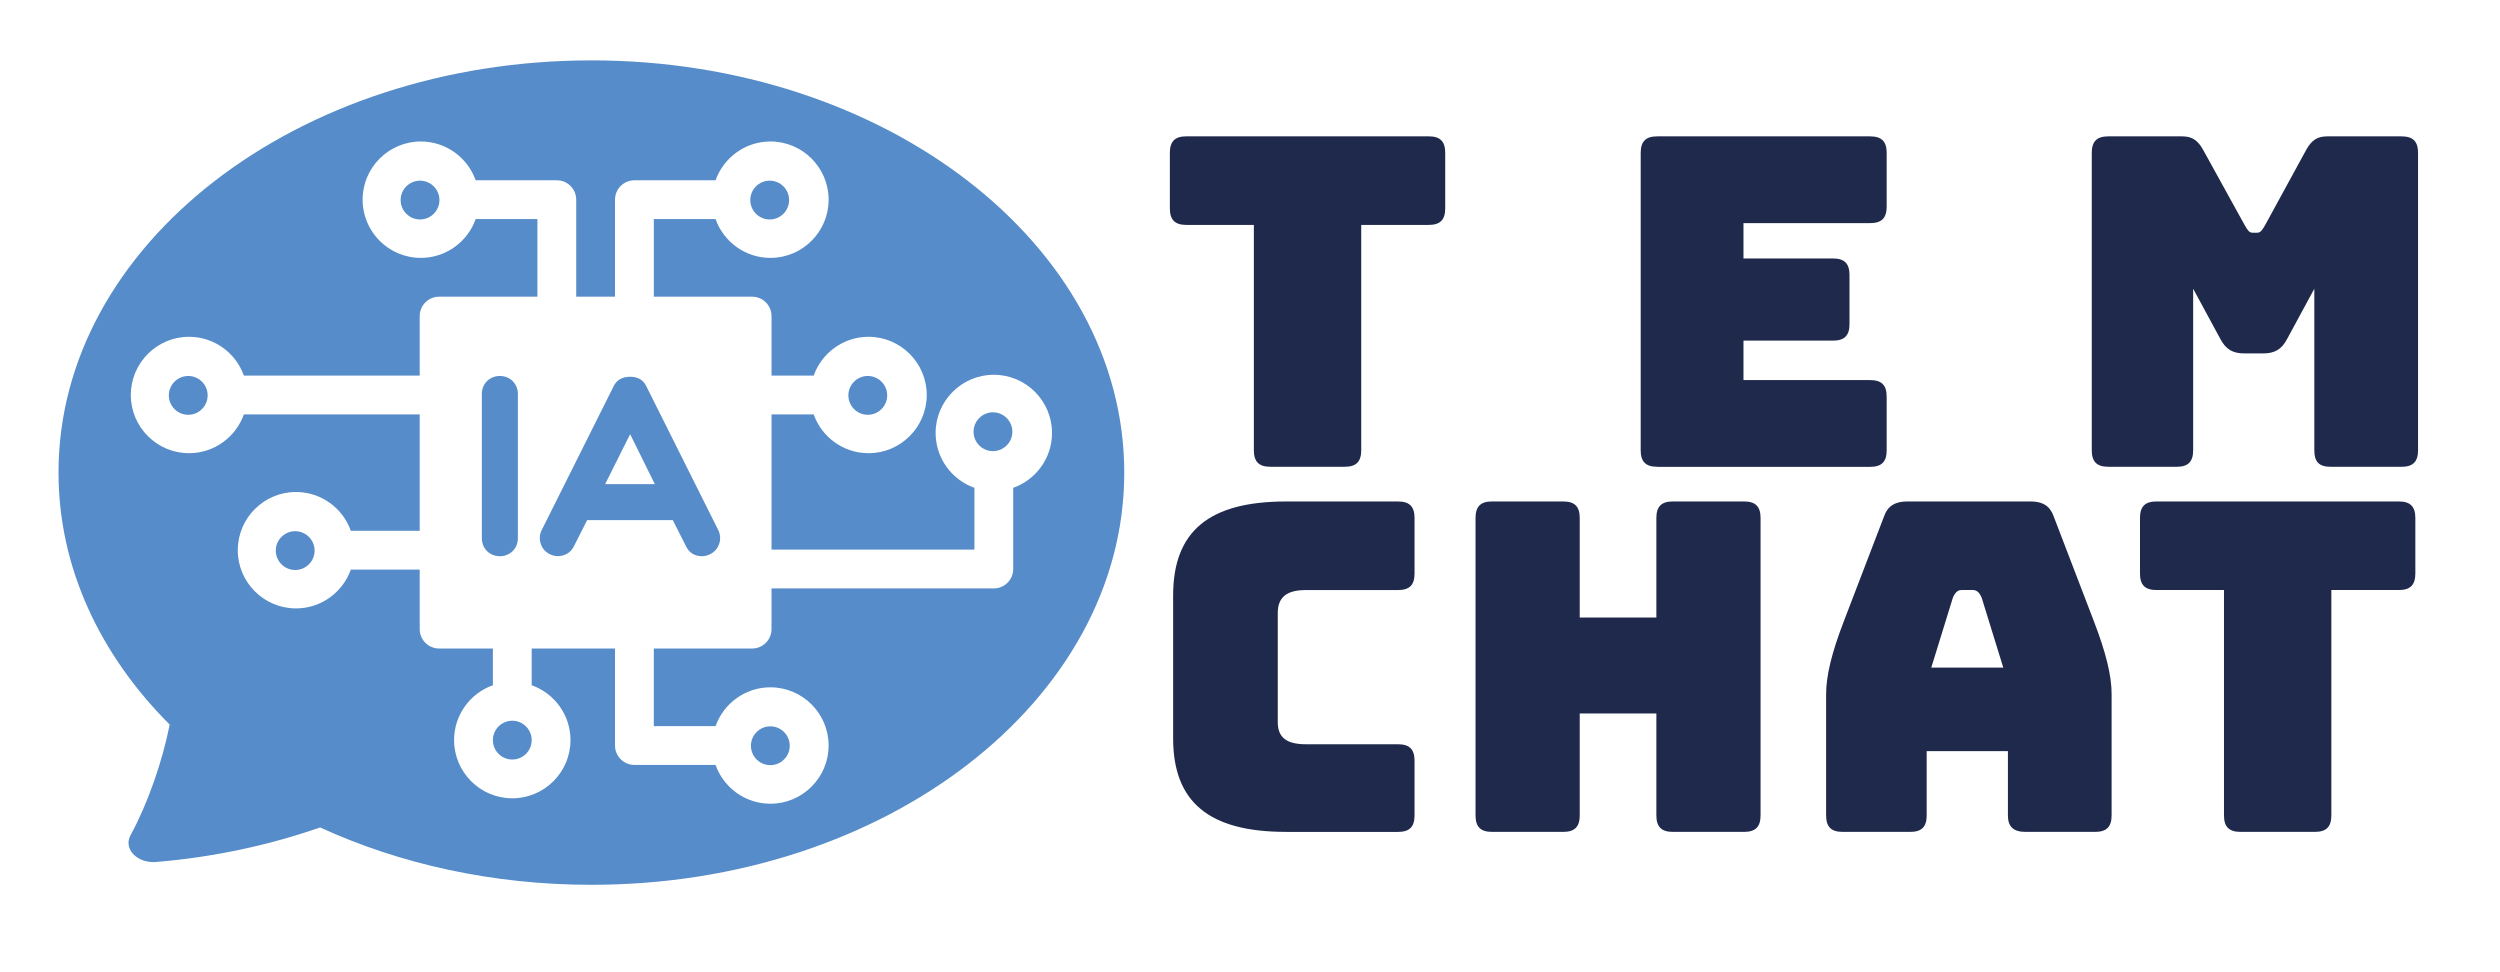 <?xml version="1.0" encoding="UTF-8"?>
<svg id="Camada_1" xmlns="http://www.w3.org/2000/svg" version="1.1" viewBox="0 0 904.57 351.71">
  <!-- Generator: Adobe Illustrator 29.4.0, SVG Export Plug-In . SVG Version: 2.1.0 Build 152)  -->
  <defs>
    <style>
      .st0 {
        fill: #568cc9;
      }

      .st1 {
        fill: #1f294c;
      }
    </style>
  </defs>
  <g>
    <g>
      <path class="st1" d="M465.32,301c-27.9,0-40.85-10.79-40.85-33.87v-51.64c0-23.25,12.95-34.04,40.85-34.04h40.52c4.15,0,5.98,1.83,5.98,5.98v20.09c0,4.15-1.83,5.98-5.98,5.98h-33.38c-6.97,0-10.13,2.66-10.13,8.3v39.52c0,5.48,3.15,7.97,10.13,7.97h33.38c4.15,0,5.98,1.83,5.98,5.98v19.76c0,4.15-1.83,5.98-5.98,5.98h-40.52Z"/>
      <path class="st1" d="M539.87,301c-4.15,0-5.98-1.83-5.98-5.98v-107.6c0-4.15,1.83-5.98,5.98-5.98h25.74c4.15,0,5.98,1.83,5.98,5.98v36.03h27.73v-36.03c0-4.15,1.83-5.98,5.98-5.98h25.74c4.15,0,5.98,1.83,5.98,5.98v107.6c0,4.15-1.83,5.98-5.98,5.98h-25.74c-4.15,0-5.98-1.83-5.98-5.98v-36.86h-27.73v36.86c0,4.15-1.83,5.98-5.98,5.98h-25.74Z"/>
      <path class="st1" d="M691.13,301h-24.41c-4.15,0-5.98-1.83-5.98-5.98v-43.84c0-6.64,1.99-14.94,6.48-26.57l14.45-37.69c1.33-3.82,3.98-5.48,8.47-5.48h44.67c4.32,0,6.97,1.66,8.3,5.48l14.45,37.69c4.48,11.62,6.48,19.93,6.48,26.57v43.84c0,4.15-1.83,5.98-5.98,5.98h-25.07c-4.48,0-6.47-1.83-6.47-5.98v-23.25h-29.39v23.25c0,4.15-1.83,5.98-5.98,5.98ZM698.77,241.55h26.07l-7.8-25.24c-.83-1.99-1.83-2.82-3.15-2.82h-4.15c-1.33,0-2.32.83-3.15,2.82l-7.8,25.24Z"/>
      <path class="st1" d="M810.68,301c-4.15,0-5.98-1.83-5.98-5.98v-81.53h-24.41c-4.15,0-5.98-1.83-5.98-5.98v-20.09c0-4.15,1.83-5.98,5.98-5.98h87.67c4.15,0,5.98,1.83,5.98,5.98v20.09c0,4.15-1.83,5.98-5.98,5.98h-24.41v81.53c0,4.15-1.83,5.98-5.98,5.98h-26.9Z"/>
    </g>
    <g>
      <path class="st1" d="M459.66,168.89c-4.15,0-5.98-1.83-5.98-5.98v-81.53h-24.41c-4.15,0-5.98-1.83-5.98-5.98v-20.09c0-4.15,1.83-5.98,5.98-5.98h87.67c4.15,0,5.98,1.83,5.98,5.98v20.09c0,4.15-1.83,5.98-5.98,5.98h-24.41v81.53c0,4.15-1.83,5.98-5.98,5.98h-26.9Z"/>
      <path class="st1" d="M599.63,168.89c-4.15,0-5.98-1.83-5.98-5.98V55.32c0-4.15,1.83-5.98,5.98-5.98h77.04c4.15,0,5.98,1.83,5.98,5.98v19.43c0,4.15-1.83,5.98-5.98,5.98h-45.83v12.79h32.38c4.15,0,5.98,1.83,5.98,5.98v17.77c0,4.15-1.83,5.98-5.98,5.98h-32.38v14.28h45.83c4.15,0,5.98,1.83,5.98,5.98v19.43c0,4.15-1.83,5.98-5.98,5.98h-77.04Z"/>
      <path class="st1" d="M762.84,168.89c-4.15,0-5.98-1.83-5.98-5.98V55.32c0-4.15,1.83-5.98,5.98-5.98h26.73c3.49,0,5.64,1.33,7.64,4.98l14.94,27.07c1.16,1.99,1.66,2.82,2.99,2.82h1.49c1.33,0,1.83-.83,2.99-2.82l14.78-27.07c1.99-3.65,4.15-4.98,7.64-4.98h26.9c4.15,0,5.98,1.83,5.98,5.98v107.6c0,4.15-1.83,5.98-5.98,5.98h-25.57c-4.32,0-5.98-1.83-5.98-5.98v-58.45l-9.8,18.1c-1.99,3.82-4.48,5.31-8.8,5.31h-6.64c-4.32,0-6.81-1.49-8.8-5.31l-9.8-18.1v58.45c0,4.15-1.83,5.98-5.98,5.98h-24.74Z"/>
    </g>
  </g>
  <g>
    <path class="st0" d="M278.5,79.41c3.87,0,7.02-3.15,7.02-7.02s-3.15-7.02-7.02-7.02-7.02,3.15-7.02,7.02,3.15,7.02,7.02,7.02Z"/>
    <path class="st0" d="M68.11,136.04c-3.87,0-7.02,3.15-7.02,7.02s3.15,7.02,7.02,7.02,7.02-3.15,7.02-7.02-3.15-7.02-7.02-7.02Z"/>
    <path class="st0" d="M106.81,192.2c-3.87,0-7.02,3.15-7.02,7.02s3.15,7.02,7.02,7.02,7.02-3.15,7.02-7.02-3.15-7.02-7.02-7.02Z"/>
    <path class="st0" d="M151.98,65.37c-3.87,0-7.02,3.15-7.02,7.02s3.15,7.02,7.02,7.02,7.02-3.15,7.02-7.02-3.15-7.02-7.02-7.02Z"/>
    <path class="st0" d="M178.34,267.8c0,3.87,3.15,7.02,7.02,7.02s7.02-3.15,7.02-7.02-3.15-7.02-7.02-7.02-7.02,3.15-7.02,7.02Z"/>
    <path class="st0" d="M313.99,150.08c3.87,0,7.02-3.15,7.02-7.02s-3.15-7.02-7.02-7.02-7.02,3.15-7.02,7.02,3.15,7.02,7.02,7.02Z"/>
    <polyline class="st0" points="178.34 234.66 184.07 234.66 192.38 234.66"/>
    <path class="st0" d="M180.86,136.04c-1.8,0-3.35.62-4.66,1.86-1.24,1.3-1.86,2.86-1.86,4.66v52.17c0,1.8.62,3.35,1.86,4.66,1.3,1.24,2.86,1.86,4.66,1.86s3.35-.62,4.66-1.86c1.24-1.3,1.86-2.86,1.86-4.66v-52.17c0-1.8-.62-3.35-1.86-4.66-1.3-1.24-2.86-1.86-4.66-1.86Z"/>
    <path class="st0" d="M214.04,21.85c-106.49-.04-192.84,66.71-192.87,149.08-.01,34.36,15,66.02,40.23,91.25-2.66,13.38-7.86,28.42-14.18,40.06-2.53,4.65,1.94,9.69,8.25,9.69.33,0,.66-.01,1-.04,20.47-1.7,40.59-5.95,59.35-12.5,28.73,13.18,62.28,20.75,98.1,20.76,106.49.04,192.84-66.71,192.87-149.08.03-82.38-86.27-149.19-192.76-149.23ZM366.61,176.52v29.36c0,3.88-3.14,7.02-7.02,7.02h-80.43v14.73c0,3.88-3.14,7.02-7.02,7.02h-35.57v28.08h22.34c2.9-8.17,10.7-14.04,19.85-14.04,11.61,0,21.06,9.45,21.06,21.06s-9.45,21.06-21.06,21.06c-9.15,0-16.96-5.87-19.85-14.04h-29.36c-3.88,0-7.02-3.14-7.02-7.02v-35.1h-14.04,0s-10.38,0-10.38,0h-5.73v13.29c8.17,2.9,14.04,10.7,14.04,19.85,0,11.61-9.45,21.06-21.06,21.06s-21.06-9.45-21.06-21.06c0-9.15,5.87-16.96,14.04-19.85v-13.29h-19.46c-3.88,0-7.02-3.14-7.02-7.02v-21.53h-24.92c-2.9,8.17-10.7,14.04-19.85,14.04-11.61,0-21.06-9.45-21.06-21.06s9.45-21.06,21.06-21.06c9.15,0,16.96,5.87,19.85,14.04h24.92v-42.12h-63.62c-2.9,8.17-10.7,14.04-19.85,14.04-11.61,0-21.06-9.45-21.06-21.06s9.45-21.06,21.06-21.06c9.15,0,16.96,5.87,19.85,14.04h63.62v-21.53c0-3.88,3.14-7.02,7.02-7.02h35.57v-28.08h-22.34c-2.9,8.17-10.7,14.04-19.85,14.04-11.61,0-21.06-9.45-21.06-21.06s9.45-21.06,21.06-21.06c9.15,0,16.96,5.87,19.85,14.04h29.36c3.88,0,7.02,3.14,7.02,7.02v35.1h14.04v-35.1c0-3.88,3.14-7.02,7.02-7.02h29.36c2.9-8.17,10.7-14.04,19.85-14.04,11.61,0,21.06,9.45,21.06,21.06s-9.45,21.06-21.06,21.06c-9.15,0-16.96-5.87-19.85-14.04h-22.34v28.08h35.57c3.88,0,7.02,3.14,7.02,7.02v21.53h15.25c2.9-8.17,10.7-14.04,19.85-14.04,11.61,0,21.06,9.45,21.06,21.06s-9.45,21.06-21.06,21.06c-9.15,0-16.96-5.87-19.85-14.04h-15.25v42.12h0s0,6.79,0,6.79h73.41v-22.34c-8.17-2.9-14.04-10.7-14.04-19.85,0-11.61,9.45-21.06,21.06-21.06s21.06,9.45,21.06,21.06c0,9.15-5.87,16.96-14.04,19.85Z"/>
    <path class="st0" d="M233.77,139.58c-1.12-2.17-3.04-3.26-5.78-3.26s-4.75,1.09-5.87,3.26l-26.09,52.17c-.81,1.62-.93,3.29-.37,5.03.56,1.68,1.65,2.92,3.26,3.73,1.61.81,3.29.93,5.03.37,1.68-.56,2.92-1.64,3.73-3.26l4.75-9.41h31.02l4.75,9.41c1.18,2.42,3.14,3.63,5.87,3.63.99,0,1.96-.25,2.89-.75,1.61-.81,2.7-2.05,3.26-3.73.56-1.74.43-3.42-.37-5.03l-26.09-52.17ZM218.96,175.17l9.04-18.07,8.94,18.07h-17.98Z"/>
    <path class="st0" d="M359.28,149.19c-3.87,0-7.02,3.15-7.02,7.02s3.15,7.02,7.02,7.02,7.02-3.15,7.02-7.02-3.15-7.02-7.02-7.02Z"/>
    <path class="st0" d="M278.73,276.85c3.87,0,7.02-3.15,7.02-7.02s-3.15-7.02-7.02-7.02-7.02,3.15-7.02,7.02,3.15,7.02,7.02,7.02Z"/>
  </g>
</svg>